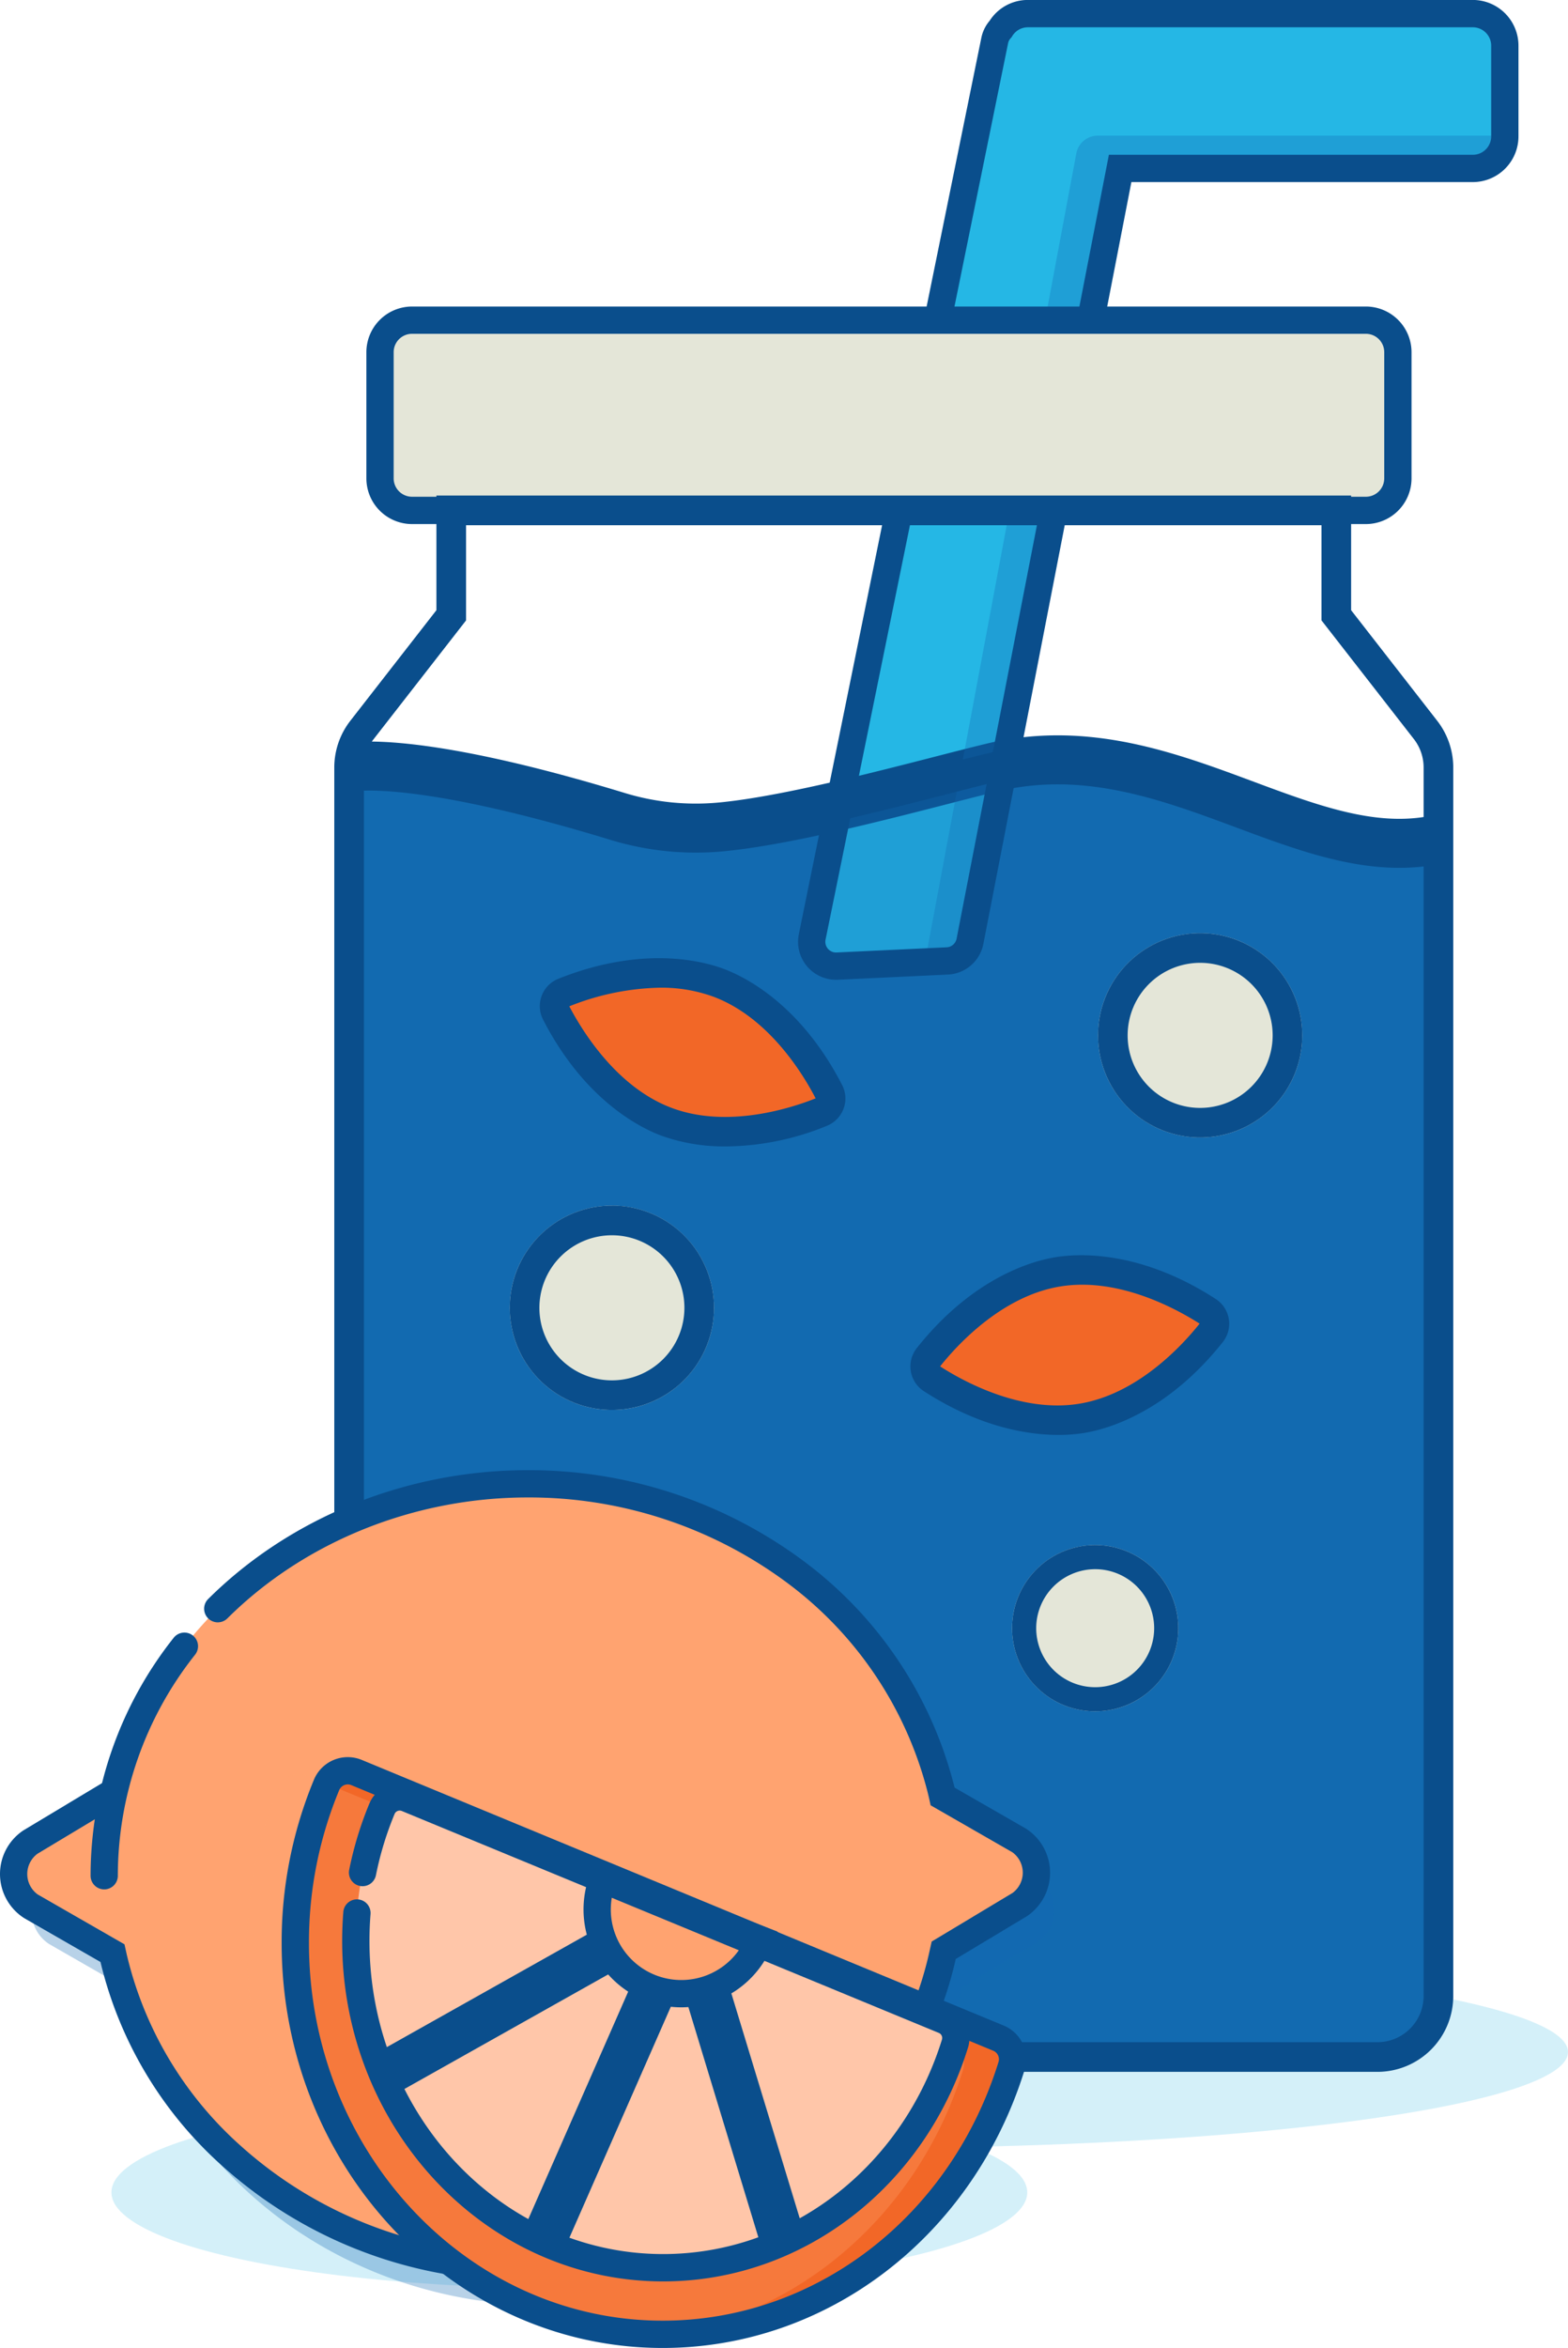 <?xml version="1.0" encoding="UTF-8"?> <svg xmlns="http://www.w3.org/2000/svg" width="268.139" height="401.347" viewBox="0 0 268.139 401.347"><g id="Group_333" data-name="Group 333" transform="translate(-345.931 -3318.327)"><ellipse id="Ellipse_73" data-name="Ellipse 73" cx="120.306" cy="16.41" rx="120.306" ry="16.41" transform="translate(373.457 3652.673)" fill="#76d1ed" opacity="0.313" style="mix-blend-mode: multiply;isolation: isolate"></ellipse><ellipse id="Ellipse_78" data-name="Ellipse 78" cx="78.306" cy="16.41" rx="78.306" ry="16.41" transform="translate(364.986 3676.673)" fill="#76d1ed" opacity="0.313" style="mix-blend-mode: multiply;isolation: isolate"></ellipse><g id="Group_274" data-name="Group 274" transform="translate(103.751 3224.313)"><path id="Path_12716" data-name="Path 12716" d="M385.867,555.2a3.1,3.1,0,0,0-1.182,4.216,55.588,55.588,0,0,0,14.168,16.55c22.927,18.074,55.277,15.265,72.256-6.273,13.6-17.252,13.213-41.289.737-59.461a3.1,3.1,0,0,0-4.068-.956Z" transform="translate(-56.133 -163.874)" fill="#f26727"></path><path id="Path_12717" data-name="Path 12717" d="M397.566,554.844a2.592,2.592,0,0,0-.991,3.525A46.372,46.372,0,0,0,408.407,572.2c19.152,15.1,46.193,12.732,60.4-5.286,11.378-14.433,11.067-34.53.65-49.716a2.587,2.587,0,0,0-3.4-.8Z" transform="translate(-60.856 -166.712)" fill="#ffc6a9"></path><path id="Path_12718" data-name="Path 12718" d="M439.7,549.386a11.374,11.374,0,1,0,19.537-11.652Z" transform="translate(-78.02 -175.27)" fill="#ffa370"></path><line id="Line_3" data-name="Line 3" x2="33.153" y2="12.95" transform="translate(382.1 372.326)" fill="none" stroke="#0a4e8c" stroke-miterlimit="10" stroke-width="6.096"></line><line id="Line_4" data-name="Line 4" x2="17.529" y2="32.913" transform="translate(377.613 377.874)" fill="none" stroke="#0a4e8c" stroke-miterlimit="10" stroke-width="6.096"></line><line id="Line_5" data-name="Line 5" x1="5.385" y2="34.345" transform="translate(364.067 379.503)" fill="none" stroke="#0a4e8c" stroke-miterlimit="10" stroke-width="6.096"></line><rect id="Rectangle_193" data-name="Rectangle 193" width="174.062" height="32.518" rx="9.047" transform="translate(307.167 148.739)" fill="#e4e6d8"></rect><path id="Path_12719" data-name="Path 12719" d="M486.548,238.217,471.7,311.125a4.164,4.164,0,0,0,4.227,4.991l19.425-.884a4.162,4.162,0,0,0,3.931-3.329L513.6,238.217Z" transform="translate(-90.625 -56.96)" fill="#25b7e5"></path><path id="Path_12720" data-name="Path 12720" d="M507.25,150.262l9.736-47.8a4.134,4.134,0,0,1,1.01-1.975,5.464,5.464,0,0,1,4.665-2.621h76.083a5.473,5.473,0,0,1,5.473,5.473v15.521a5.473,5.473,0,0,1-5.473,5.473H539.039L534,150.262Z" transform="translate(-104.703 -1.523)" fill="#25b7e5"></path><path id="Path_12721" data-name="Path 12721" d="M340.856,310V520a10.422,10.422,0,0,0,10.422,10.422H516.717A10.422,10.422,0,0,0,527.139,520V322.254l-15.767-.35-20.248-6.648-18.981-5.608-13.6-.955-5.558,1.266-7.638,32.706-24.413-.682,3.858-25.995-24.133,4.369-16.535-2.791-25.454-6.259Z" transform="translate(-38.977 -84.799)" fill="#126ab0"></path><path id="Path_12722" data-name="Path 12722" d="M340.856,310s10.389-2.462,45.906,8.364a45.736,45.736,0,0,0,17.363,1.827c13.312-1.177,35.616-7.5,46.534-10.146,29.91-7.246,53.2,17.336,76.481,12.213" transform="translate(-38.977 -84.799)" fill="none" stroke="#0a4e8c" stroke-miterlimit="10" stroke-width="8.378"></path><path id="Path_12723" data-name="Path 12723" d="M445.854,389.2a2.5,2.5,0,0,1-1.3,3.472c-4.868,1.939-16.209,5.5-26.463,1.667s-16.471-13.968-18.871-18.626a2.5,2.5,0,0,1,1.3-3.472c4.868-1.939,16.21-5.5,26.463-1.667S443.454,384.54,445.854,389.2Z" transform="translate(-61.921 -108.567)" fill="#f26727"></path><path id="Path_12724" data-name="Path 12724" d="M504.841,471.4a2.5,2.5,0,0,1-.6-3.658c3.258-4.1,11.324-12.837,22.127-14.61S547.6,457.057,552,459.9a2.5,2.5,0,0,1,.6,3.658c-3.258,4.1-11.324,12.837-22.127,14.61S509.241,474.248,504.841,471.4Z" transform="translate(-103.299 -141.72)" fill="#f26727"></path><path id="Path_12725" data-name="Path 12725" d="M541.018,238.217" transform="translate(-118.041 -56.96)" fill="#ffa370"></path><path id="Path_12726" data-name="Path 12726" d="M541.018,238.217" transform="translate(-118.041 -56.96)" fill="#ffa370"></path><path id="Path_12727" data-name="Path 12727" d="M476.413,316.395,471.62,340.38l1.84,4.144L497,343.232l2.138-5.277,5.409-27.827Z" transform="translate(-90.629 -85.365)" fill="#126ab0" opacity="0.3" style="mix-blend-mode: multiply;isolation: isolate"></path><path id="Path_12728" data-name="Path 12728" d="M423.055,584.81l-13.082-7.517c-6.777-30.5-35.964-53.444-70.943-53.444-35.481,0-65,23.6-71.218,54.765L267.8,576.8l-13.817,8.3a6.625,6.625,0,0,0,.085,10.974l13.949,8.014v-.011c6.635,30.673,35.906,53.783,71.014,53.783,35.292,0,64.683-23.353,71.115-54.265l13-7.806a6.625,6.625,0,0,0-.085-10.973Z" transform="translate(-3.528 -169.785)" fill="#126ab0" opacity="0.3" style="mix-blend-mode: multiply;isolation: isolate"></path><path id="Path_12729" data-name="Path 12729" d="M545.743,163.438l5.278-25.487,61.4-.272,3.775-5.345H546.584a3.726,3.726,0,0,0-3.662,3.04l-5.339,28.5Z" transform="translate(-116.684 -15.136)" fill="#126ab0" opacity="0.3" style="mix-blend-mode: multiply;isolation: isolate"></path><path id="Path_12730" data-name="Path 12730" d="M518.107,238.2,503.7,315.137l5.971-.328,15.871-76.638Z" transform="translate(-103.299 -56.942)" fill="#126ab0" opacity="0.3" style="mix-blend-mode: multiply;isolation: isolate"></path><path id="Path_12731" data-name="Path 12731" d="M516.662,217.8H353.547a7.816,7.816,0,0,1-7.806-7.807v-21.57a7.816,7.816,0,0,1,7.806-7.807H516.662a7.816,7.816,0,0,1,7.807,7.807v21.57A7.816,7.816,0,0,1,516.662,217.8ZM353.547,185.278a3.144,3.144,0,0,0-3.141,3.141v21.57a3.144,3.144,0,0,0,3.141,3.141H516.662a3.145,3.145,0,0,0,3.141-3.141v-21.57a3.145,3.145,0,0,0-3.141-3.141Z" transform="translate(-40.907 -34.206)" fill="#0a4e8c"></path><path id="Path_12732" data-name="Path 12732" d="M474.267,318.147a6.494,6.494,0,0,1-6.38-7.791l14.852-72.909,4.571.931-14.852,72.909a1.829,1.829,0,0,0,1.858,2.194l18.793-.883a1.833,1.833,0,0,0,1.755-1.465l14.319-73.665,4.58.891L499.44,312.044a6.482,6.482,0,0,1-6.138,5.215l-18.794.883C474.428,318.145,474.347,318.147,474.267,318.147Z" transform="translate(-89.102 -56.656)" fill="#0a4e8c"></path><path id="Path_12733" data-name="Path 12733" d="M508.044,149.2l-4.572-.931,9.736-47.8a6.483,6.483,0,0,1,1.423-2.913,7.753,7.753,0,0,1,6.538-3.55h76.083a7.815,7.815,0,0,1,7.807,7.806v15.521a7.816,7.816,0,0,1-7.807,7.806H538.865l-4.672,24.037-4.58-.891,5.406-27.812h62.233a3.144,3.144,0,0,0,3.141-3.141V101.82a3.144,3.144,0,0,0-3.141-3.141H521.169a3.123,3.123,0,0,0-2.677,1.507l-.117.191-.152.166a1.8,1.8,0,0,0-.444.864Z" transform="translate(-103.21)" fill="#0a4e8c"></path><path id="Path_12734" data-name="Path 12734" d="M515.062,503.467H349.624a12.972,12.972,0,0,1-12.957-12.957V280.5a13.022,13.022,0,0,1,2.734-7.961l14.73-18.915v-19.6H510.554v19.6l14.73,18.915a13.017,13.017,0,0,1,2.735,7.961V490.51A12.973,12.973,0,0,1,515.062,503.467ZM359.2,239.1v16.271l-15.8,20.289a7.929,7.929,0,0,0-1.664,4.847V490.51a7.9,7.9,0,0,0,7.887,7.887H515.062a7.9,7.9,0,0,0,7.888-7.887V280.5a7.925,7.925,0,0,0-1.664-4.847l-15.8-20.289V239.1Z" transform="translate(-37.322 -55.306)" fill="#0a4e8c"></path><path id="Path_12735" data-name="Path 12735" d="M520.036,323.857c-9.013,0-17.926-3.317-27.248-6.786-13.1-4.873-26.641-9.914-41.914-6.213-2.277.552-5.006,1.253-8.166,2.064-11.825,3.036-28.019,7.2-38.741,8.143a48.054,48.054,0,0,1-18.325-1.927c-27.126-8.268-41.045-9.053-44.618-8.314l-1.133-4.94c.45-.108,11.466-2.5,47.228,8.406a43.035,43.035,0,0,0,16.4,1.726c10.309-.911,26.272-5.011,37.927-8,3.178-.816,5.922-1.521,8.233-2.081,16.783-4.064,31.707,1.489,44.875,6.389,11.1,4.129,21.579,8.031,31.658,5.812l1.089,4.95A33.656,33.656,0,0,1,520.036,323.857Z" transform="translate(-38.596 -83.152)" fill="#0a4e8c"></path><g id="Group_271" data-name="Group 271" transform="translate(429.948 253.523)"><circle id="Ellipse_75" data-name="Ellipse 75" cx="17.464" cy="17.464" r="17.464" transform="translate(0 0)" fill="#e4e6d8"></circle><path id="Path_12736" data-name="Path 12736" d="M570.006,362.734a12.4,12.4,0,1,1-12.4,12.4,12.409,12.409,0,0,1,12.4-12.4m0-5.069a17.464,17.464,0,1,0,17.464,17.464,17.464,17.464,0,0,0-17.464-17.464Z" transform="translate(-552.541 -357.665)" fill="#0a4e8c"></path></g><g id="Group_272" data-name="Group 272" transform="translate(329.355 300.093)"><circle id="Ellipse_76" data-name="Ellipse 76" cx="17.464" cy="17.464" r="17.464" transform="translate(0 0)" fill="#e4e6d8"></circle><path id="Path_12737" data-name="Path 12737" d="M403.735,439.71a12.4,12.4,0,1,1-12.4,12.4,12.409,12.409,0,0,1,12.4-12.4m0-5.069A17.464,17.464,0,1,0,421.2,452.1a17.464,17.464,0,0,0-17.464-17.464Z" transform="translate(-386.271 -434.641)" fill="#0a4e8c"></path></g><g id="Group_273" data-name="Group 273" transform="translate(415.253 358.115)"><circle id="Ellipse_77" data-name="Ellipse 77" cx="14.211" cy="14.211" r="14.211" transform="translate(0 0)" fill="#e4e6d8"></circle><path id="Path_12738" data-name="Path 12738" d="M542.462,534.67a10.086,10.086,0,1,1-10.087,10.086,10.1,10.1,0,0,1,10.087-10.086m0-4.125a14.211,14.211,0,1,0,14.21,14.211,14.211,14.211,0,0,0-14.21-14.211Z" transform="translate(-528.251 -530.545)" fill="#0a4e8c"></path></g><path id="Path_12739" data-name="Path 12739" d="M426.652,396.911a31.982,31.982,0,0,1-11.1-1.833c-3.729-1.4-13.166-6.121-20.235-19.839a5.036,5.036,0,0,1,2.614-6.987c14.337-5.711,24.559-3.082,28.289-1.686s13.169,6.123,20.235,19.839h0a5.036,5.036,0,0,1-2.614,6.988A46.341,46.341,0,0,1,426.652,396.911Zm-11.316-27.137a43.943,43.943,0,0,0-15.532,3.187c2.1,4,7.982,13.8,17.523,17.37,9.517,3.56,20.353.054,24.6-1.635-2.1-4.064-7.971-13.822-17.49-17.383A25.956,25.956,0,0,0,415.336,369.774Z" transform="translate(-60.268 -106.934)" fill="#0a4e8c"></path><path id="Path_12740" data-name="Path 12740" d="M524.833,479.375c-5.244,0-13.477-1.3-23.023-7.479h0a5.036,5.036,0,0,1-1.208-7.362c9.6-12.085,19.771-14.89,23.7-15.535s14.466-1.24,27.423,7.143a5.036,5.036,0,0,1,1.208,7.362c-9.6,12.085-19.772,14.89-23.7,15.535A27.394,27.394,0,0,1,524.833,479.375ZM504.592,467.66c3.844,2.483,13.8,8.023,23.821,6.378,10.052-1.65,17.722-10.12,20.552-13.685-3.815-2.427-13.789-8-23.841-6.351C515.1,455.647,507.44,464.079,504.592,467.66Z" transform="translate(-101.645 -140.087)" fill="#0a4e8c"></path><path id="Path_12741" data-name="Path 12741" d="M417.978,574.191,404.9,566.674c-6.777-30.5-35.964-53.444-70.943-53.444-35.482,0-65,23.6-71.218,54.765l-.015-1.819-13.817,8.3a6.625,6.625,0,0,0,.085,10.974l13.949,8.014v-.011c6.636,30.673,35.906,53.783,71.015,53.783,35.291,0,64.682-23.353,71.114-54.265l13-7.806a6.625,6.625,0,0,0-.085-10.973Z" transform="translate(-1.522 -165.59)" fill="#ffa370"></path><path id="Path_12742" data-name="Path 12742" d="M336.107,594.609a3.918,3.918,0,0,0-5.114,2.127,70.324,70.324,0,0,0-5.346,27.037c0,36.933,28.126,66.872,62.822,66.872,27.791,0,51.368-19.21,59.651-45.837a3.919,3.919,0,0,0-2.236-4.79Z" transform="translate(-32.969 -197.617)" fill="#f26727"></path><path id="Path_12743" data-name="Path 12743" d="M322.429,595.609a3.918,3.918,0,0,0-5.114,2.127,70.324,70.324,0,0,0-5.346,27.037,68.542,68.542,0,0,0,22.254,51.061c4.1,3.7,6.787-.232,11.695,2.258,8.179,4.151,19.208,13.553,28.874,13.553,27.791,0,51.368-19.21,59.651-45.837a3.919,3.919,0,0,0-2.236-4.79Z" transform="translate(-27.567 -198.012)" fill="#ffa370" opacity="0.3" style="mix-blend-mode: multiply;isolation: isolate"></path><path id="Path_12744" data-name="Path 12744" d="M351.5,601.959a3.28,3.28,0,0,0-4.279,1.777,58.678,58.678,0,0,0-4.472,22.586c0,30.853,23.529,55.863,52.554,55.863,23.249,0,42.973-16.047,49.9-38.29a3.273,3.273,0,0,0-1.871-4Z" transform="translate(-39.726 -200.54)" fill="#ffc6a9"></path><path id="Path_12745" data-name="Path 12745" d="M411.931,624.98a14.389,14.389,0,1,0,26.877,10.284Z" transform="translate(-66.674 -209.732)" fill="#ffa370"></path><line id="Line_6" data-name="Line 6" x2="13.099" y2="43.079" transform="translate(363.029 434.133)" fill="none" stroke="#0a4e8c" stroke-miterlimit="10" stroke-width="7.712"></line><line id="Line_7" data-name="Line 7" x1="18.971" y2="43.192" transform="translate(335.033 434.021)" fill="none" stroke="#0a4e8c" stroke-miterlimit="10" stroke-width="7.712"></line><line id="Line_8" data-name="Line 8" x1="38.339" y2="21.548" transform="translate(307.654 427.189)" fill="none" stroke="#0a4e8c" stroke-miterlimit="10" stroke-width="7.712"></line><path id="Path_12746" data-name="Path 12746" d="M386.945,691.456c-35.927,0-65.155-31.046-65.155-69.205a72.388,72.388,0,0,1,5.525-27.933,6.264,6.264,0,0,1,8.16-3.387l109.777,45.41a6.223,6.223,0,0,1,3.571,7.64C439.99,672.377,415.123,691.456,386.945,691.456ZM333.1,595.124a1.6,1.6,0,0,0-1.472.986,67.731,67.731,0,0,0-5.167,26.141c0,35.587,27.135,64.539,60.489,64.539,26.123,0,49.2-17.761,57.423-44.2a1.581,1.581,0,0,0-.9-1.943L333.692,595.243A1.558,1.558,0,0,0,333.1,595.124Z" transform="translate(-31.446 -196.096)" fill="#0a4e8c"></path><path id="Path_12747" data-name="Path 12747" d="M393.782,683c-30.265,0-54.887-26.107-54.887-58.2,0-1.659.067-3.333.2-4.976a2.333,2.333,0,0,1,4.651.372c-.122,1.52-.183,3.069-.183,4.6,0,29.517,22.529,53.53,50.221,53.53,21.687,0,40.845-14.729,47.675-36.651a.936.936,0,0,0-.534-1.152l-91.834-37.934a.949.949,0,0,0-1.235.517,55.82,55.82,0,0,0-3.18,10.431,2.333,2.333,0,1,1-4.574-.919,60.473,60.473,0,0,1,3.448-11.306,5.624,5.624,0,0,1,7.323-3.036L442.7,636.215a5.578,5.578,0,0,1,3.208,6.852C438.472,666.95,417.523,683,393.782,683Z" transform="translate(-38.202 -199.018)" fill="#0a4e8c"></path><path id="Path_12748" data-name="Path 12748" d="M423.836,644.9a16.727,16.727,0,0,1-15.605-22.726l.837-2.172,31.225,11.948-.828,2.176A16.81,16.81,0,0,1,423.836,644.9Zm-11.874-18.794a12.054,12.054,0,0,0,22.1,8.455Z" transform="translate(-65.151 -207.766)" fill="#0a4e8c"></path><rect id="Rectangle_194" data-name="Rectangle 194" width="4.666" height="45.027" transform="translate(360.797 434.812) rotate(-16.913)" fill="#0a4e8c"></rect><rect id="Rectangle_195" data-name="Rectangle 195" width="47.174" height="4.666" transform="translate(332.896 476.274) rotate(-66.285)" fill="#0a4e8c"></rect><rect id="Rectangle_196" data-name="Rectangle 196" width="43.98" height="4.666" transform="translate(306.512 446.706) rotate(-29.344)" fill="#0a4e8c"></rect><path id="Path_12749" data-name="Path 12749" d="M318.436,681.617a76.505,76.505,0,0,1-38.189-18.47,67.83,67.83,0,0,1-20.882-34.909l-13.06-7.505a8.949,8.949,0,0,1-.124-14.994l13.816-8.3,2.4,4-13.817,8.3a4.311,4.311,0,0,0,.046,6.951l14.844,8.529.222,1.008s.129.594.2.888a63.186,63.186,0,0,0,19.482,32.573,71.837,71.837,0,0,0,35.868,17.336Z" transform="translate(0 -198.853)" fill="#0a4e8c"></path><path id="Path_12750" data-name="Path 12750" d="M423.4,603.711a2.334,2.334,0,0,1-2.173-3.177,60.57,60.57,0,0,0,2.653-8.725l.416-1.854,13.838-8.313a4.311,4.311,0,0,0-.047-6.952l-13.971-8.022-.224-1q-.115-.516-.239-1.03a64.409,64.409,0,0,0-24.222-36.111,73.975,73.975,0,0,0-44.207-14.482c-19.421,0-38.144,7.535-51.369,20.672a2.332,2.332,0,0,1-3.288-3.309c14.092-14,34.014-22.027,54.656-22.027a78.662,78.662,0,0,1,47.008,15.417,69.077,69.077,0,0,1,25.956,38.747l.023.1,12.2,7.008a8.95,8.95,0,0,1,.124,15l-12.124,7.282a65.384,65.384,0,0,1-2.836,9.3A2.333,2.333,0,0,1,423.4,603.711Z" transform="translate(-22.79 -164.068)" fill="#0a4e8c"></path><path id="Path_12751" data-name="Path 12751" d="M270.117,599.188a2.332,2.332,0,0,1-2.332-2.332,65.522,65.522,0,0,1,14.184-40.645,2.332,2.332,0,1,1,3.675,2.871,60.906,60.906,0,0,0-13.2,37.774A2.332,2.332,0,0,1,270.117,599.188Z" transform="translate(-10.114 -182.214)" fill="#0a4e8c"></path></g></g></svg> 